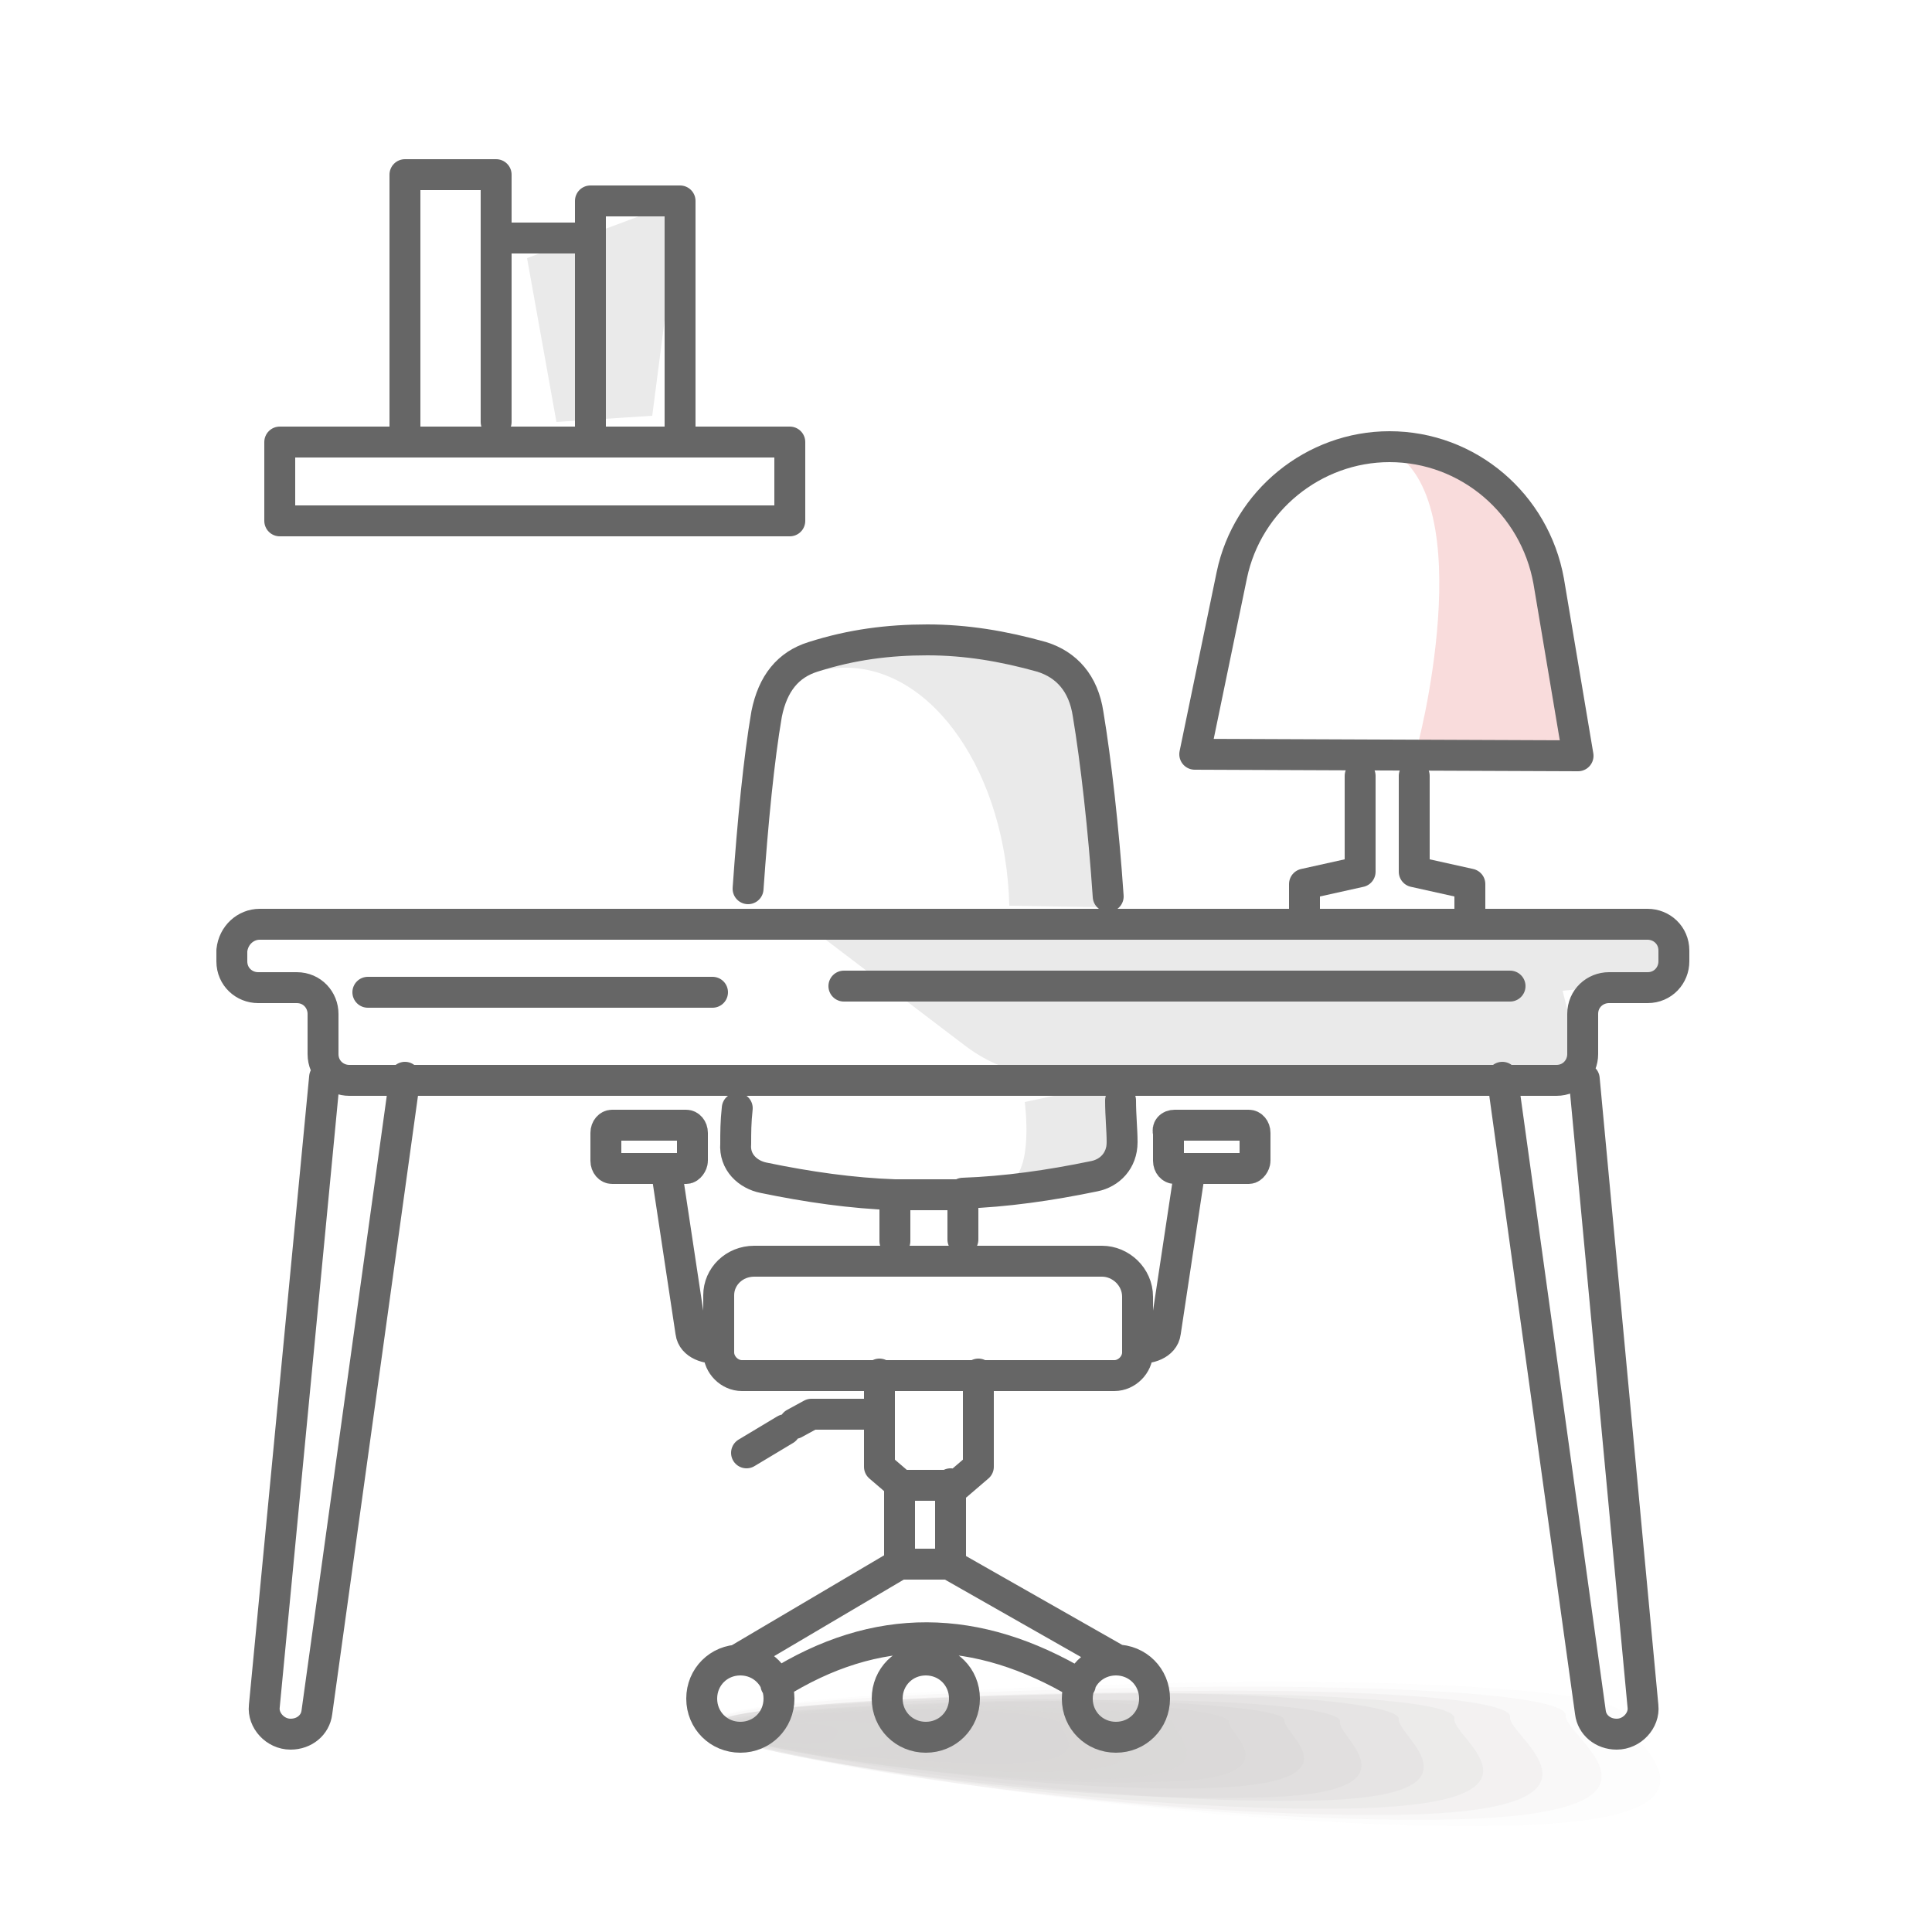<?xml version="1.0" encoding="utf-8"?>
<!-- Generator: Adobe Illustrator 27.8.0, SVG Export Plug-In . SVG Version: 6.00 Build 0)  -->
<svg version="1.1" id="Layer_1" xmlns="http://www.w3.org/2000/svg" xmlns:xlink="http://www.w3.org/1999/xlink" x="0px" y="0px"
	 viewBox="0 0 125 125" style="enable-background:new 0 0 125 125;" xml:space="preserve">
<style type="text/css">
	.st0{opacity:0.4;}
	.st1{fill:#A09C9B;fill-opacity:0;}
	.st2{opacity:6.250000e-02;fill:#A09C9B;enable-background:new    ;}
	.st3{opacity:0.125;fill:#A09C9B;enable-background:new    ;}
	.st4{opacity:0.188;fill:#A09C9B;enable-background:new    ;}
	.st5{opacity:0.25;fill:#A09C9B;enable-background:new    ;}
	.st6{opacity:0.312;fill:#A09C9B;enable-background:new    ;}
	.st7{opacity:0.375;fill:#A09C9B;enable-background:new    ;}
	.st8{opacity:0.438;fill:#A09C9B;enable-background:new    ;}
	.st9{opacity:0.5;fill:#A09C9B;enable-background:new    ;}
	.st10{opacity:0.562;fill:#A09C9B;enable-background:new    ;}
	.st11{opacity:0.625;fill:#A09C9B;enable-background:new    ;}
	.st12{opacity:0.688;fill:#A09C9B;enable-background:new    ;}
	.st13{opacity:0.75;fill:#A09C9B;enable-background:new    ;}
	.st14{opacity:0.812;fill:#A09C9B;enable-background:new    ;}
	.st15{opacity:0.875;fill:#A09C9B;enable-background:new    ;}
	.st16{opacity:0.938;fill:#A09C9B;enable-background:new    ;}
	.st17{fill:#A09C9B;}
	.st18{fill-rule:evenodd;clip-rule:evenodd;fill:#F9DCDC;}
	.st19{fill-rule:evenodd;clip-rule:evenodd;fill:#EAEAEA;}
	.st20{fill:none;stroke:#666666;stroke-width:2;stroke-linecap:round;stroke-linejoin:round;stroke-miterlimit:22.926;}
</style>
<g class="st0">
	<path class="st1" d="M108.5,110.8c-0.1,1.5,9.8,7.2-7.4,7.6c-21.7,0.6-55.3-4.9-55.1-7c0.1-1.5,14.2-2.3,31.6-2.8
		C94.8,108.5,108.8,109.3,108.5,110.8z"/>
	<path class="st2" d="M104.9,110.9c-0.1,1.4,9.1,6.8-7.1,7.2c-20.4,0.5-52.1-4.7-51.8-6.6c0.1-1.4,13.5-2.2,29.7-2.6
		S105,109.5,104.9,110.9z"/>
	<path class="st3" d="M101.3,111c-0.1,1.4,8.5,6.2-6.8,6.7c-19.3,0.5-48.8-4.3-48.5-6.1c0.1-1.4,12.7-2.1,27.9-2.4
		C89.2,108.9,101.4,109.6,101.3,111z"/>
	<path class="st4" d="M97.7,111.1c-0.2,1.2,7.9,5.9-6.5,6.3c-17.8,0.4-45.3-3.9-45.2-5.7c0.2-1.2,11.8-2,26-2.2
		C86.3,109.1,97.9,109.8,97.7,111.1z"/>
	<path class="st5" d="M94.1,111.2c-0.2,1.2,7.2,5.4-6.2,5.8c-16.6,0.4-42-3.7-41.9-5.3c0.2-1.2,11.1-1.9,24.1-2.1
		S94.3,109.9,94.1,111.2z"/>
	<path class="st6" d="M90.5,111.2c-0.2,1.1,6.4,5.1-5.7,5.3c-15.3,0.3-38.7-3.4-38.4-4.9c0.2-1.1,10.1-1.7,22.4-2
		S90.5,110.2,90.5,111.2z"/>
	<path class="st7" d="M86.7,111.4c-0.2,1,5.7,4.7-5.4,4.9c-14,0.4-35.3-3.1-35.3-4.4c0.2-1,9.2-1.6,20.6-1.8
		C77.7,109.7,86.9,110.4,86.7,111.4z"/>
	<path class="st8" d="M83.1,111.3c0,1,5.1,4.1-5.1,4.4c-12.7,0.3-32-2.9-31.8-4.1c0-1,8.5-1.5,18.7-1.7
		C75.1,109.9,83.3,110.5,83.1,111.3z"/>
	<path class="st9" d="M79.5,111.4c0,0.8,4.5,3.8-4.8,3.9c-11.5,0.4-28.7-2.5-28.5-3.6c0-0.8,7.6-1.3,16.8-1.6S79.6,110.7,79.5,111.4
		z"/>
	<path class="st10" d="M75.9,111.5c0,0.8,3.8,3.3-4.3,3.6c-10.2,0.2-25.2-2.2-25.2-3.3c0-0.8,6.8-1.3,15-1.4
		C69.5,110.4,76,110.8,75.9,111.5z"/>
	<path class="st11" d="M72.3,111.5c-0.1,0.7,3.2,3-4,3.1c-8.9,0.3-22-1.9-21.9-2.8c0.1-0.7,5.9-1,13.1-1.2
		C66.6,110.5,72.4,111,72.3,111.5z"/>
	<path class="st12" d="M68.7,111.6c-0.1,0.6,2.5,2.4-3.7,2.5c-7.6,0.1-18.7-1.6-18.6-2.3c0.1-0.6,5.1-1,11.4-1.2
		S68.8,111.1,68.7,111.6z"/>
	<path class="st13" d="M65.1,111.7c-0.1,0.4,1.7,2-3.4,2.2c-6.2,0.1-15.4-1.3-15.3-1.9c0.1-0.4,4.2-0.9,9.5-1S65.1,111.3,65.1,111.7
		z"/>
	<path class="st14" d="M61.4,111.8c-0.1,0.4,1,1.6-3.1,1.8c-4.9,0-11.9-1-12-1.6c0.1-0.4,3.5-0.7,7.6-0.8S61.5,111.4,61.4,111.8z"/>
	<path class="st15" d="M57.8,111.9c0,0.3,0.4,1.1-2.6,1.3c-3.8,0.1-8.7-0.7-8.7-1.1c0-0.3,2.6-0.6,5.8-0.7
		C55.4,111.2,57.9,111.6,57.8,111.9z"/>
	<path class="st16" d="M54.2,112c0,0.3-0.2,0.9-2.5,0.8c-2.5,0-5.4-0.4-5.2-0.7c0-0.3,1.8-0.4,3.9-0.5
		C52.6,111.4,54.3,111.7,54.2,112z"/>
	<path class="st17" d="M50.6,112.1c0,0.1-0.9,0.3-2,0.3s-1.9-0.1-2-0.3c0-0.1,0.9-0.3,2-0.3C49.8,111.7,50.8,111.9,50.6,112.1z"/>
</g>
<path class="st18" d="M89.9,29.1c0,0,10.2-2.4,11.2,19.5h-9.5C91.7,48.6,95.9,32.3,89.9,29.1z"/>
<polygon class="st19" points="34.1,16.7 36,27.3 42.2,26.9 44,13 "/>
<path class="st19" d="M102.5,69.7L68,69.6c-2,0-3.9-0.7-5.5-1.9l-9.6-7.3l55.1-0.6l0.5,3.6l-7.4,0.7L102.5,69.7z"/>
<path class="st19" d="M66.3,71.3c0,0,0.6,4.4-1,5.2c-1.6,0.8,5.8-0.4,6.1-1.6c0.3-1.1,1-4.9,1-4.9L66.3,71.3z"/>
<path class="st19" d="M54.7,43.2c5.7,0,10.4,6.9,10.6,15.4l6.1,0.1c-0.3-4.5-0.7-8.8-1.3-11.8c-0.4-2-1.4-3.2-3-3.7
	c-2.5-0.8-4.9-1.1-7.4-1.1s-4.9,0.4-7.4,1.1c-1,0.3-1.8,0.9-2.3,1.8C51.3,43.8,53,43.2,54.7,43.2z"/>
<path class="st20" d="M97.7,63.8H54.6 M97.2,69.7l5.7,41.1c0.1,0.8,0.8,1.4,1.7,1.4l0,0c1,0,1.8-0.9,1.7-1.8l-3.8-40.6 M26.2,69.7
	l-5.7,41.1c-0.1,0.8-0.8,1.4-1.7,1.4l0,0c-1,0-1.8-0.9-1.7-1.8L21,69.7 M16.8,59.8h89.8c0.9,0,1.7,0.7,1.7,1.7v0.7
	c0,0.9-0.7,1.7-1.7,1.7h-2.5c-0.9,0-1.7,0.7-1.7,1.7v2.6c0,0.9-0.7,1.7-1.7,1.7H22.6c-0.9,0-1.7-0.7-1.7-1.7v-2.6
	c0-0.9-0.7-1.7-1.7-1.7h-2.5c-0.9,0-1.7-0.7-1.7-1.7v-0.7C15.1,60.5,15.9,59.8,16.8,59.8z"/>
<path class="st20" d="M72.5,71.2c0,1,0.1,1.9,0.1,2.7c0,1.2-0.8,2-1.8,2.2c-2.9,0.6-5.7,1-8.5,1.1v3 M48.4,57.5
	c0.3-4.3,0.7-8.4,1.2-11.3c0.4-2,1.4-3.2,3-3.7c2.5-0.8,4.9-1.1,7.4-1.1s4.9,0.4,7.4,1.1c1.6,0.5,2.7,1.7,3,3.7
	c0.5,3,1,7.4,1.3,11.8 M57.9,80.3v-3c-2.8-0.1-5.6-0.5-8.5-1.1c-1-0.2-1.9-1-1.8-2.2c0-0.7,0-1.4,0.1-2.3 M57.9,77.3h4.4 M39.6,72.8
	h4.8c0.2,0,0.4,0.2,0.4,0.5v1.8c0,0.2-0.2,0.5-0.4,0.5h-4.8c-0.2,0-0.4-0.2-0.4-0.5v-1.8C39.2,73,39.4,72.8,39.6,72.8L39.6,72.8z
	 M76,72.8h4.8c0.2,0,0.4,0.2,0.4,0.5v1.8c0,0.2-0.2,0.5-0.4,0.5H76c-0.2,0-0.4-0.2-0.4-0.5v-1.8C75.5,73,75.7,72.8,76,72.8L76,72.8z
	 M48.8,81.6h22.5c1.2,0,2.3,1,2.3,2.3v3.6c0,0.8-0.7,1.5-1.5,1.5H48c-0.8,0-1.5-0.7-1.5-1.5v-3.7C46.5,82.6,47.5,81.6,48.8,81.6
	L48.8,81.6z M43.1,75.6l1.6,10.6c0.1,0.8,1.1,1.1,1.8,1 M77,75.6l-1.6,10.6c-0.1,0.8-1.1,1.1-1.8,1 M63.3,88.9v6l-1.4,1.2h-3.6
	l-1.4-1.2v-6 M56.8,91.5h-4.3l-1.1,0.6 M50.8,92.5L48.3,94 M58.2,96v5.2 M61.5,96v5.2 M72.2,107.4c1.4,0,2.5,1.1,2.5,2.5
	s-1.1,2.5-2.5,2.5s-2.5-1.1-2.5-2.5S70.8,107.4,72.2,107.4L72.2,107.4z M47.9,107.4c1.4,0,2.5,1.1,2.5,2.5s-1.1,2.5-2.5,2.5
	s-2.5-1.1-2.5-2.5S46.5,107.4,47.9,107.4L47.9,107.4z M59.9,107.4c1.4,0,2.5,1.1,2.5,2.5s-1.1,2.5-2.5,2.5s-2.5-1.1-2.5-2.5
	S58.5,107.4,59.9,107.4L59.9,107.4z M69.9,109c-6.7-4-13.2-4.1-19.7,0 M47.7,107.4l10.5-6.2h3.2l10.9,6.2"/>
<path class="st20" d="M102.1,48.9l-1.9-11.3c-0.9-5-5.2-8.7-10.3-8.7l0,0c-4.9,0-9.2,3.5-10.2,8.3l-2.4,11.6L102.1,48.9L102.1,48.9z
	 M84.4,59v-1.8l3.6-0.8v-6.2 M91.5,50.2v6.2l3.6,0.8V59"/>
<line class="st20" x1="23.8" y1="64.2" x2="46.1" y2="64.2"/>
<rect x="18.1" y="28.6" class="st20" width="33" height="5.1"/>
<polyline class="st20" points="26.2,27.8 26.2,11.3 32.1,11.3 32.1,27.3 "/>
<line class="st20" x1="32.1" y1="15.4" x2="37.9" y2="15.4"/>
<polyline class="st20" points="38.2,27.6 38.2,13 44,13 44,27.7 "/>
</svg>
